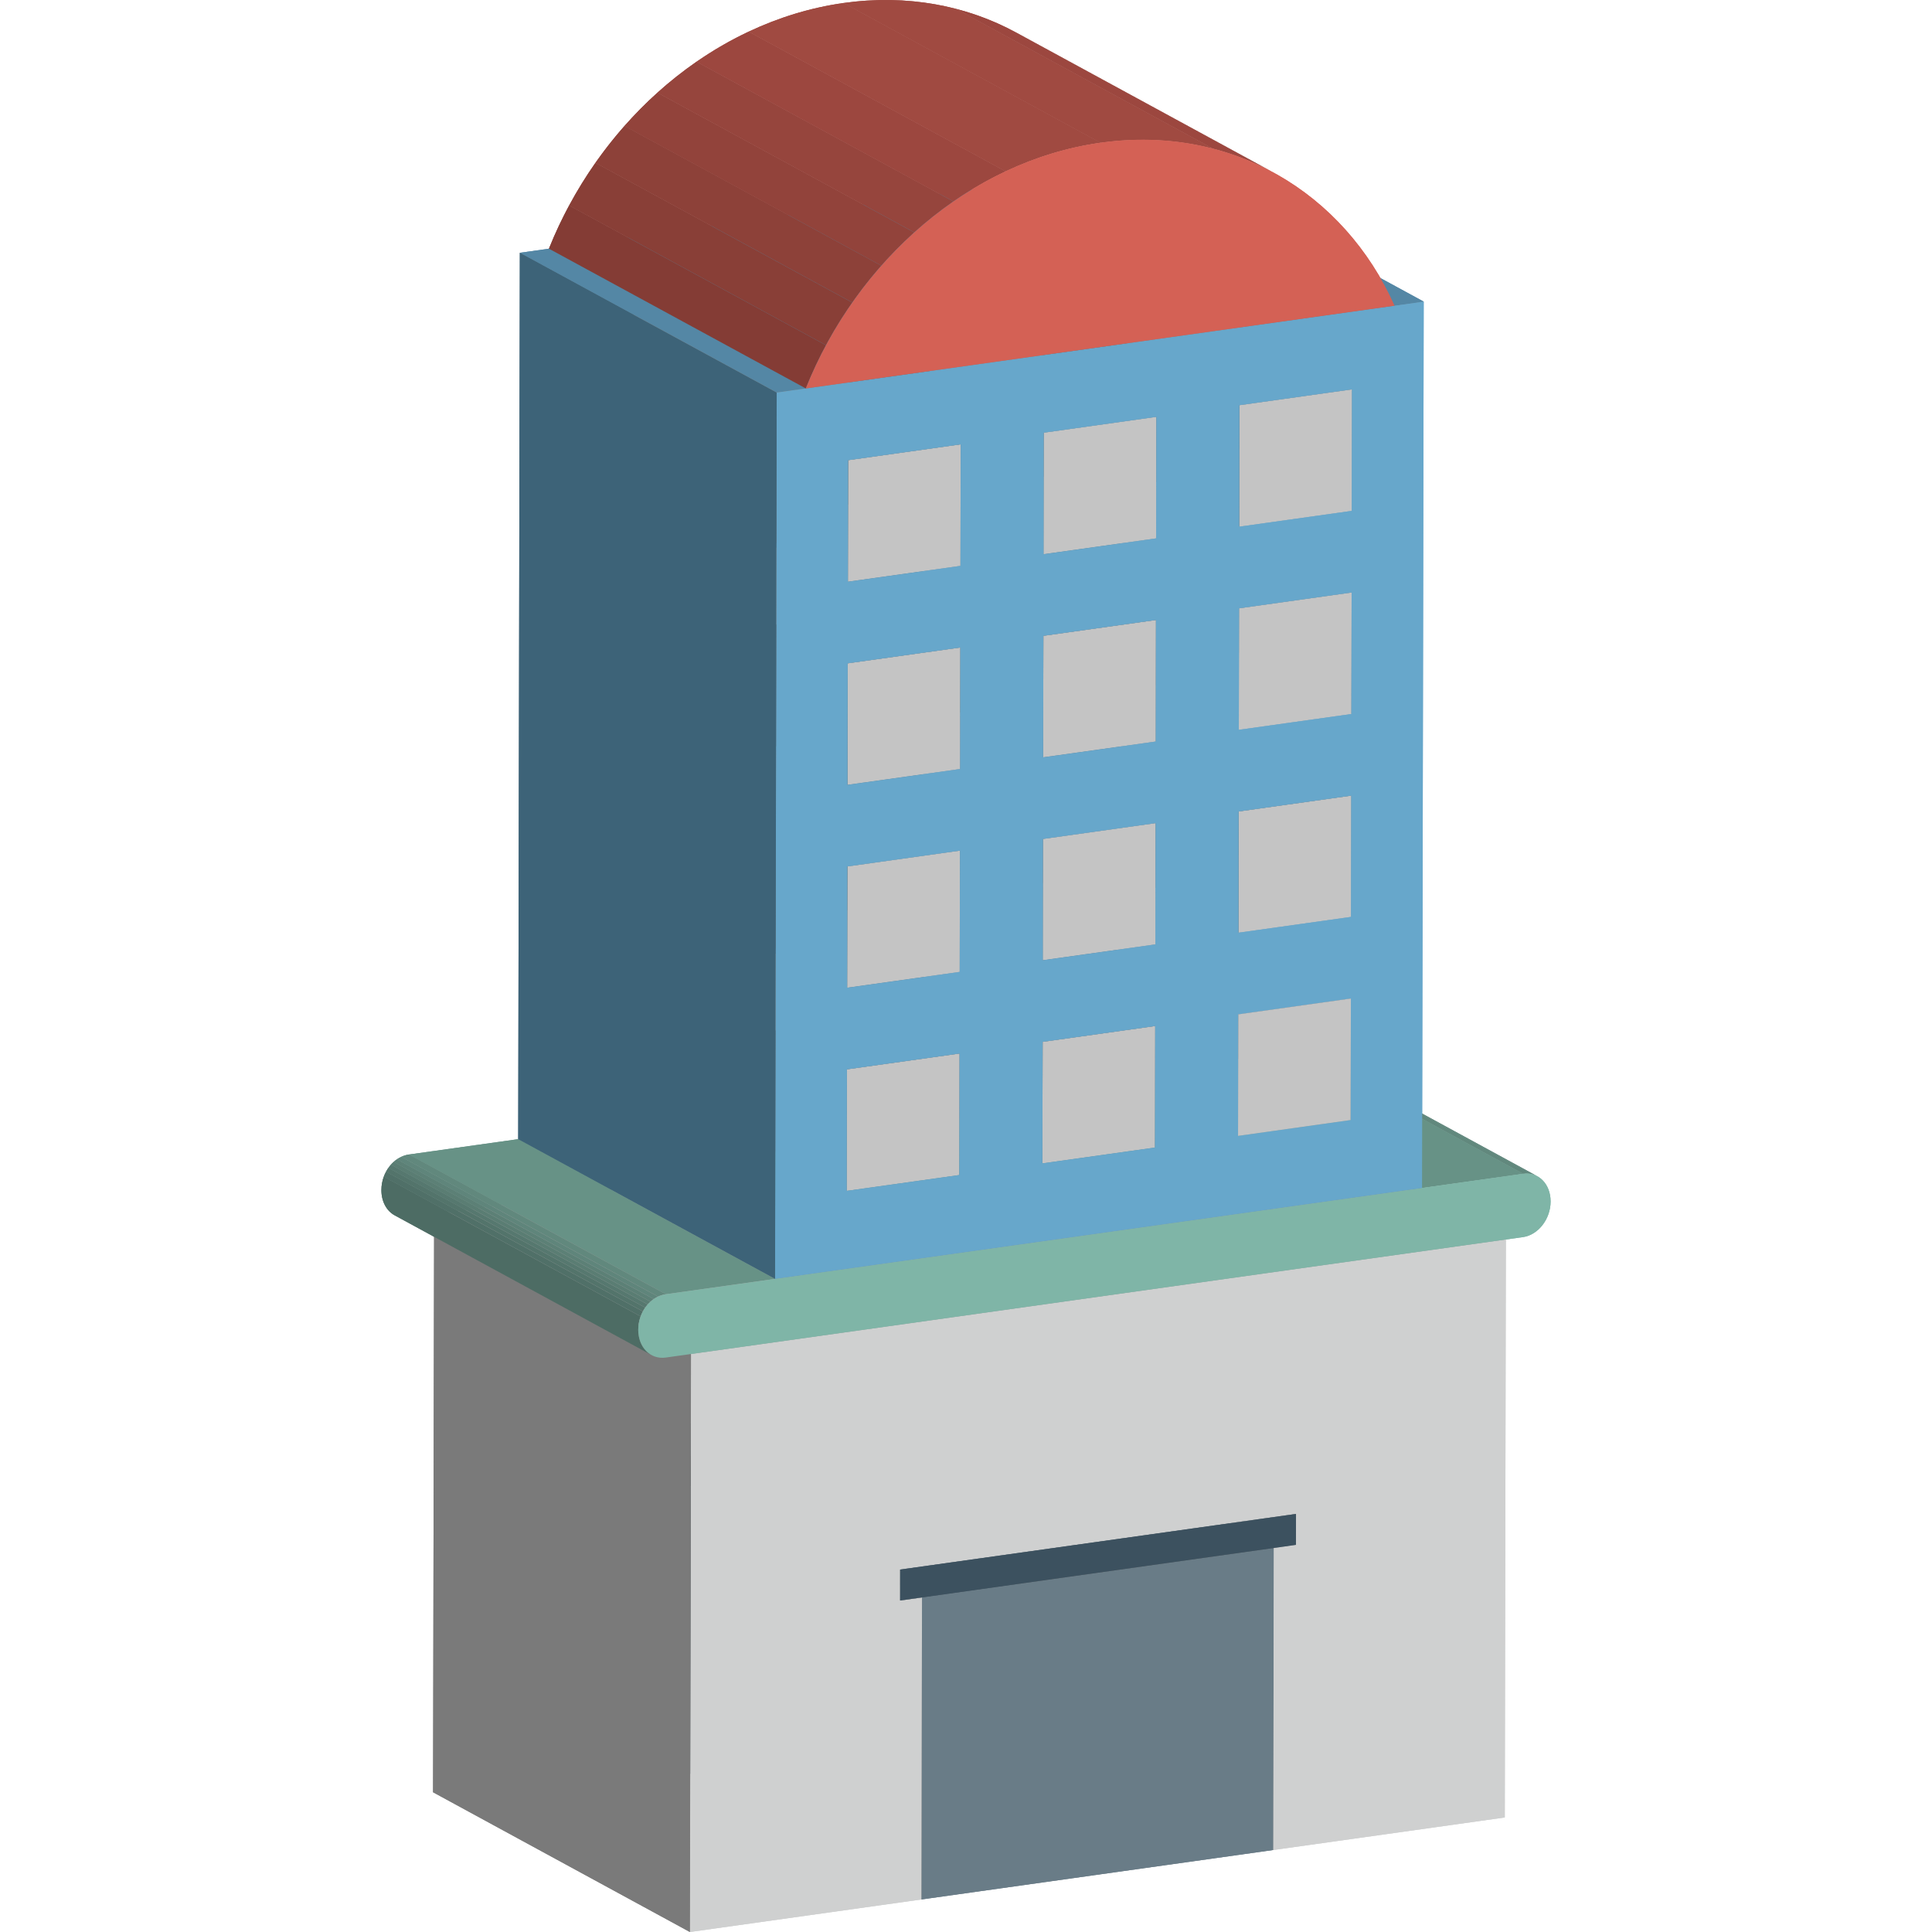<svg xmlns="http://www.w3.org/2000/svg" xmlns:xlink="http://www.w3.org/1999/xlink" width="64" height="64" enable-background="new 0 0 64 64" viewBox="0 0 64 64"><g enable-background="new"><g enable-background="new"><defs><path id="a" d="M42.416,34.335l8.509,4.629c-0.137-0.075-0.297-0.105-0.468-0.081
					l-8.509-4.629C42.118,34.229,42.279,34.26,42.416,34.335z" enable-background="new"/></defs><clipPath id="b"><use overflow="visible" xlink:href="#a"/></clipPath><g clip-path="url(#b)" enable-background="new"><path fill="#61887D" d="M50.456,38.882l-8.509-4.629c0.105-0.015,0.207-0.009,0.301,0.016l8.509,4.629
					C50.663,38.873,50.561,38.867,50.456,38.882"/><path fill="#5F857B" d="M50.757,38.897l-8.509-4.629c0.049,0.013,0.095,0.03,0.14,0.052l8.509,4.629
					C50.852,38.927,50.806,38.91,50.757,38.897"/><path fill="#5C8076" d="M50.897,38.949l-8.509-4.629c0.009,0.005,0.018,0.009,0.027,0.014l8.509,4.629
					C50.915,38.958,50.906,38.953,50.897,38.949"/></g></g><polygon fill="#7A7A7A" points="42.93 51.176 34.421 46.547 34.423 45.523 42.932 50.151"/><polygon fill="#A8A7A8" points="42.197 51.279 33.689 46.65 34.421 46.547 42.93 51.176"/><polygon fill="#7A7A7A" points="42.179 61.284 33.67 56.656 33.689 46.65 42.197 51.279"/><polygon fill="#679286" points="47.107 39.352 38.598 34.724 41.948 34.253 50.456 38.882"/><polygon fill="#697C87" points="42.197 51.279 42.179 61.284 30.524 62.922 30.543 52.917"/><polygon fill="#3E4950" points="30.524 62.922 22.016 58.293 22.034 48.288 30.543 52.917"/><polygon fill="#56656E" points="30.543 52.917 22.034 48.288 33.689 46.65 42.197 51.279"/><polygon fill="#A8A7A8" points="29.818 53.019 21.309 48.39 22.034 48.288 30.543 52.917"/><polygon fill="#31424D" points="29.819 51.994 21.311 47.366 34.423 45.523 42.932 50.151"/><polygon fill="#243038" points="29.818 53.019 21.309 48.39 21.311 47.366 29.819 51.994"/><polygon fill="#CFD0D0" points="22.89 44.853 49.884 41.059 49.848 60.206 42.179 61.284 42.197 51.279 42.93 51.176 42.932 50.151 29.819 51.994 29.818 53.019 30.543 52.917 30.524 62.922 22.854 64"/><polygon fill="#3C515F" points="42.932 50.151 42.93 51.176 29.818 53.019 29.819 51.994"/><polygon fill="#A8A7A8" points="22.89 44.853 14.381 40.225 41.375 36.431 49.884 41.059"/><polygon fill="#679286" points="25.675 42.364 17.166 37.736 38.598 34.724 47.107 39.352"/><polygon fill="#7A7A7A" points="22.854 64 14.346 59.371 14.381 40.225 22.89 44.853"/><polygon fill="#679286" points="22.056 42.873 13.548 38.244 17.166 37.736 25.675 42.364"/><g enable-background="new"><defs><path id="c" d="M21.585,44.89l-8.509-4.629c-0.267-0.145-0.443-0.455-0.442-0.84
					c0.001-0.589,0.406-1.106,0.914-1.177l8.509,4.629c-0.508,0.071-0.913,0.588-0.914,1.177
					C21.142,44.435,21.318,44.745,21.585,44.89z" enable-background="new"/></defs><clipPath id="d"><use overflow="visible" xlink:href="#c"/></clipPath><g clip-path="url(#d)" enable-background="new"><path fill="#4D6C64" d="M21.585,44.89l-8.509-4.629c-0.267-0.145-0.443-0.455-0.442-0.84c0-0.155,0.028-0.305,0.079-0.443
					l8.509,4.629c-0.051,0.138-0.079,0.288-0.079,0.443C21.142,44.435,21.318,44.745,21.585,44.89"/><path fill="#507068" d="M21.221,43.607l-8.509-4.629c0.021-0.057,0.046-0.112,0.074-0.165l8.509,4.629
					C21.267,43.495,21.242,43.55,21.221,43.607"/><path fill="#53746B" d="M21.296,43.442l-8.509-4.629c0.024-0.044,0.049-0.086,0.077-0.126l8.509,4.629
					C21.345,43.356,21.319,43.398,21.296,43.442"/><path fill="#56786F" d="M21.373,43.316l-8.509-4.629c0.026-0.037,0.054-0.072,0.083-0.105l8.509,4.629
					C21.427,43.244,21.399,43.279,21.373,43.316"/><path fill="#5A7D73" d="M21.456,43.211l-8.509-4.629c0.029-0.033,0.06-0.064,0.092-0.093l8.509,4.629
					C21.516,43.147,21.485,43.178,21.456,43.211"/><path fill="#5C8076" d="M21.548,43.118l-8.509-4.629c0.034-0.031,0.07-0.059,0.108-0.085l8.509,4.629
					C21.618,43.058,21.582,43.087,21.548,43.118"/><path fill="#5F857B" d="M21.656,43.033l-8.509-4.629c0.046-0.031,0.093-0.059,0.143-0.082l8.509,4.629
					C21.749,42.974,21.701,43.001,21.656,43.033"/><path fill="#61887D" d="M21.799,42.95l-8.509-4.629c0.082-0.038,0.168-0.065,0.258-0.077l8.509,4.629
					C21.967,42.886,21.88,42.912,21.799,42.95"/></g></g><path fill="#7FB5A7" d="M50.456,38.882c0.501-0.07,0.911,0.332,0.91,0.921c-0.001,0.581-0.413,1.107-0.914,1.177l-28.4,3.991
				c-0.508,0.071-0.911-0.34-0.91-0.921c0.001-0.589,0.406-1.106,0.914-1.177l3.618-0.508l21.433-3.012L50.456,38.882z"/></g><g enable-background="new"><polygon fill="#3D6378" points="44.742 37.103 36.234 32.475 36.241 28.449 44.75 33.077"/><polygon fill="#5487A5" points="41.012 37.628 32.503 32.999 36.234 32.475 44.742 37.103"/><polygon fill="#737373" points="41.012 37.628 32.503 32.999 32.511 28.973 41.019 33.601"/><polygon fill="#9E9E9E" points="41.019 33.601 32.511 28.973 36.241 28.449 44.75 33.077"/><polygon fill="#3D6378" points="44.755 30.374 36.246 25.746 36.253 21.727 44.762 26.356"/><polygon fill="#5487A5" points="41.024 30.898 32.516 26.27 36.246 25.746 44.755 30.374"/><polygon fill="#3D6378" points="38.261 38.014 29.752 33.386 29.76 29.359 38.268 33.988"/><polygon fill="#C4C4C4" points="44.762 26.356 44.755 30.374 41.024 30.898 41.032 26.88"/><polygon fill="#9E9E9E" points="41.032 26.88 32.523 22.252 36.253 21.727 44.762 26.356"/><polygon fill="#737373" points="41.024 30.898 32.516 26.27 32.523 22.252 41.032 26.88"/><polygon fill="#5487A5" points="34.53 38.539 26.022 33.91 29.752 33.386 38.261 38.014"/><polygon fill="#3D6378" points="44.767 23.653 36.258 19.024 36.266 14.998 44.775 19.627"/><polygon fill="#5487A5" points="41.037 24.177 32.528 19.549 36.258 19.024 44.767 23.653"/><polygon fill="#C4C4C4" points="38.268 33.988 38.261 38.014 34.53 38.539 34.538 34.512"/><polygon fill="#737373" points="34.53 38.539 26.022 33.91 26.029 29.884 34.538 34.512"/><polygon fill="#9E9E9E" points="34.538 34.512 26.029 29.884 29.76 29.36 38.268 33.988"/><polygon fill="#3D6378" points="38.273 31.285 29.765 26.657 29.772 22.638 38.281 27.267"/><polygon fill="#737373" points="41.037 24.177 32.528 19.549 32.536 15.522 41.044 20.151"/><polygon fill="#9E9E9E" points="41.044 20.151 32.536 15.522 36.266 14.998 44.775 19.627"/><polygon fill="#C4C4C4" points="44.775 19.627 44.767 23.653 41.037 24.177 41.044 20.151"/><polygon fill="#5487A5" points="34.543 31.809 26.034 27.181 29.765 26.657 38.273 31.285"/><polygon fill="#3D6378" points="44.78 16.924 36.271 12.295 36.278 8.269 44.787 12.898"/><polygon fill="#3D6378" points="31.779 38.925 23.271 34.297 23.278 30.27 31.787 34.899"/><polygon fill="#5487A5" points="41.049 17.448 32.541 12.819 36.271 12.295 44.78 16.924"/><polygon fill="#737373" points="34.543 31.809 26.034 27.181 26.042 23.163 34.55 27.791"/><polygon fill="#9E9E9E" points="34.55 27.791 26.042 23.163 29.772 22.638 38.281 27.267"/><polygon fill="#C4C4C4" points="38.281 27.267 38.273 31.285 34.543 31.809 34.55 27.791"/><polygon fill="#5487A5" points="28.049 39.449 19.541 34.821 23.271 34.297 31.779 38.925"/><polygon fill="#3D6378" points="38.286 24.564 29.777 19.935 29.785 15.909 38.293 20.538"/><polygon fill="#9E9E9E" points="41.057 13.422 32.548 8.793 36.278 8.269 44.787 12.898"/><polygon fill="#C4C4C4" points="44.787 12.898 44.78 16.924 41.049 17.448 41.057 13.422"/><polygon fill="#737373" points="41.049 17.448 32.541 12.819 32.548 8.793 41.057 13.422"/><polygon fill="#5487A5" points="34.555 25.088 26.047 20.46 29.777 19.935 38.286 24.564"/><polygon fill="#737373" points="28.049 39.449 19.541 34.821 19.548 30.795 28.057 35.423"/><polygon fill="#C4C4C4" points="31.787 34.899 31.779 38.925 28.049 39.449 28.057 35.423"/><polygon fill="#9E9E9E" points="28.057 35.423 19.548 30.795 23.278 30.27 31.787 34.899"/><polygon fill="#3D6378" points="31.792 32.196 23.283 27.567 23.291 23.549 31.799 28.178"/><polygon fill="#C4C4C4" points="38.293 20.538 38.286 24.564 34.555 25.088 34.563 21.062"/><polygon fill="#737373" points="34.555 25.088 26.047 20.46 26.054 16.433 34.563 21.062"/><polygon fill="#9E9E9E" points="34.563 21.062 26.054 16.433 29.785 15.909 38.293 20.538"/><polygon fill="#5487A5" points="28.062 32.72 19.553 28.092 23.283 27.567 31.792 32.196"/><polygon fill="#3D6378" points="38.298 17.835 29.79 13.206 29.797 9.18 38.306 13.808"/><polygon fill="#5487A5" points="34.568 18.359 26.059 13.73 29.79 13.206 38.298 17.835"/><polygon fill="#9E9E9E" points="28.069 28.702 19.56 24.073 23.291 23.549 31.799 28.178"/><polygon fill="#C4C4C4" points="31.799 28.178 31.792 32.196 28.062 32.72 28.069 28.702"/><polygon fill="#737373" points="28.062 32.72 19.553 28.092 19.56 24.073 28.069 28.702"/><polygon fill="#3D6378" points="31.804 25.475 23.296 20.846 23.303 16.82 31.812 21.449"/><polygon fill="#9E9E9E" points="34.575 14.333 26.067 9.704 29.797 9.18 38.306 13.808"/><polygon fill="#737373" points="34.568 18.359 26.059 13.73 26.067 9.704 34.575 14.333"/><polygon fill="#C4C4C4" points="38.306 13.808 38.298 17.835 34.568 18.359 34.575 14.333"/><polygon fill="#5487A5" points="28.074 25.999 19.565 21.37 23.296 20.846 31.804 25.475"/><polygon fill="#C4C4C4" points="31.812 21.449 31.804 25.475 28.074 25.999 28.082 21.973"/><polygon fill="#737373" points="28.074 25.999 19.566 21.371 19.573 17.344 28.082 21.973"/><polygon fill="#9E9E9E" points="28.082 21.973 19.573 17.344 23.303 16.82 31.812 21.449"/><polygon fill="#3D6378" points="31.817 18.746 23.308 14.117 23.316 10.091 31.824 14.719"/><polygon fill="#5487A5" points="28.087 19.27 19.578 14.641 23.308 14.117 31.817 18.746"/><polygon fill="#C4C4C4" points="31.824 14.719 31.817 18.746 28.087 19.27 28.094 15.244"/><polygon fill="#737373" points="28.087 19.27 19.578 14.641 19.585 10.615 28.094 15.244"/><polygon fill="#9E9E9E" points="28.094 15.244 19.585 10.615 23.316 10.091 31.824 14.719"/><path fill="#67A7CB" d="M25.729,13.003l21.433-3.012l-0.055,29.362l-21.433,3.012L25.729,13.003z M31.817,18.746l0.007-4.026
				l-3.73,0.524l-0.007,4.026L31.817,18.746 M38.298,17.835l0.007-4.026l-3.73,0.524l-0.007,4.026L38.298,17.835 M44.78,16.924
				l0.007-4.026l-3.73,0.524l-0.007,4.026L44.78,16.924 M38.261,38.014l0.007-4.026l-3.73,0.524l-0.007,4.026L38.261,38.014
				 M31.779,38.925l0.007-4.026l-3.73,0.524l-0.007,4.026L31.779,38.925 M38.286,24.564l0.007-4.026l-3.73,0.524l-0.007,4.026
				L38.286,24.564 M31.804,25.475l0.007-4.026l-3.73,0.524l-0.007,4.026L31.804,25.475 M44.742,37.103l0.007-4.026l-3.73,0.524
				l-0.007,4.026L44.742,37.103 M44.767,23.653l0.007-4.026l-3.73,0.524l-0.007,4.026L44.767,23.653 M38.273,31.285l0.007-4.018
				l-3.73,0.524l-0.007,4.018L38.273,31.285 M31.792,32.196l0.007-4.018l-3.73,0.524l-0.007,4.018L31.792,32.196 M44.755,30.374
				l0.007-4.018l-3.73,0.524l-0.007,4.018L44.755,30.374"/><polygon fill="#C4C4C4" points="44.75 33.077 44.742 37.103 41.012 37.628 41.019 33.601"/><g enable-background="new"><defs><path id="e" d="M33.671,1.083l8.509,4.629c-1.655-0.9-3.618-1.28-5.726-0.984
					l-8.509-4.629C30.053-0.197,32.017,0.183,33.671,1.083z" enable-background="new"/></defs><clipPath id="f"><use overflow="visible" xlink:href="#e"/></clipPath><g clip-path="url(#f)" enable-background="new"><path fill="#A04A41" d="M36.454,4.728l-8.509-4.629c1.31-0.184,2.564-0.107,3.723,0.194l8.509,4.629
					C39.018,4.621,37.764,4.544,36.454,4.728"/><path fill="#9C473F" d="M40.177,4.921l-8.509-4.629c0.587,0.152,1.15,0.362,1.683,0.624l8.509,4.629
					C41.326,5.283,40.764,5.073,40.177,4.921"/><path fill="#96453D" d="M41.859,5.545l-8.509-4.629c0.108,0.053,0.215,0.108,0.32,0.166l8.509,4.629
					C42.074,5.654,41.967,5.598,41.859,5.545"/></g></g><polygon fill="#5487A5" points="25.729 13.003 17.22 8.374 38.653 5.362 47.162 9.991"/><g enable-background="new"><defs><path id="g" d="M26.693,12.867l-8.509-4.629c1.689-4.23,5.432-7.531,9.761-8.14
					l8.509,4.629C32.126,5.336,28.383,8.637,26.693,12.867z" enable-background="new"/></defs><clipPath id="h"><use overflow="visible" xlink:href="#g"/></clipPath><g clip-path="url(#h)" enable-background="new"><path fill="#843C35" d="M26.693,12.867l-8.509-4.629c0.196-0.491,0.419-0.969,0.668-1.431l8.509,4.629
					C27.113,11.899,26.889,12.377,26.693,12.867"/><path fill="#893F37" d="M27.362,11.436l-8.509-4.629c0.263-0.489,0.554-0.961,0.871-1.413l8.509,4.629
					C27.916,10.474,27.625,10.947,27.362,11.436"/><path fill="#8D4139" d="M28.233,10.022l-8.509-4.629c0.299-0.426,0.62-0.834,0.962-1.221l8.509,4.629
					C28.853,9.189,28.532,9.597,28.233,10.022"/><path fill="#92433B" d="M29.195,8.802l-8.509-4.629c0.344-0.389,0.708-0.758,1.091-1.102l8.509,4.629
					C29.903,8.044,29.539,8.412,29.195,8.802"/><path fill="#96453D" d="M30.286,7.699l-8.509-4.629c0.412-0.37,0.844-0.713,1.295-1.025l8.509,4.629
					C31.131,6.986,30.698,7.329,30.286,7.699"/><path fill="#9C473F" d="M31.582,6.674l-8.509-4.629c0.55-0.38,1.127-0.715,1.726-0.997l8.509,4.629
					C32.709,5.959,32.132,6.293,31.582,6.674"/><path fill="#A04A41" d="M33.308,5.676L24.8,1.048c0.995-0.469,2.052-0.795,3.146-0.949l8.509,4.629
					C35.36,4.881,34.304,5.207,33.308,5.676"/></g></g><path fill="#D46155" d="M36.454,4.728c4.336-0.609,8.061,1.642,9.743,5.399l-19.504,2.741
				C28.383,8.637,32.126,5.336,36.454,4.728z"/><polygon fill="#3D6378" points="25.675 42.364 17.166 37.736 17.22 8.374 25.729 13.003"/></g><g><g enable-background="new"><g enable-background="new"><defs><path id="i" d="M42.416,34.335l8.509,4.629c-0.137-0.075-0.297-0.105-0.468-0.081
					l-8.509-4.629C42.118,34.229,42.279,34.26,42.416,34.335z" enable-background="new"/></defs><clipPath id="j"><use overflow="visible" xlink:href="#i"/></clipPath><g clip-path="url(#j)" enable-background="new"><path fill="#61887D" d="M50.456,38.882l-8.509-4.629c0.105-0.015,0.207-0.009,0.301,0.016l8.509,4.629
					C50.663,38.873,50.561,38.867,50.456,38.882"/><path fill="#5F857B" d="M50.757,38.897l-8.509-4.629c0.049,0.013,0.095,0.03,0.14,0.052l8.509,4.629
					C50.852,38.927,50.806,38.91,50.757,38.897"/><path fill="#5C8076" d="M50.897,38.949l-8.509-4.629c0.009,0.005,0.018,0.009,0.027,0.014l8.509,4.629
					C50.915,38.958,50.906,38.953,50.897,38.949"/></g></g><polygon fill="#7A7A7A" points="42.93 51.176 34.421 46.547 34.423 45.523 42.932 50.151"/><polygon fill="#A8A7A8" points="42.197 51.279 33.689 46.65 34.421 46.547 42.93 51.176"/><polygon fill="#7A7A7A" points="42.179 61.284 33.67 56.656 33.689 46.65 42.197 51.279"/><polygon fill="#679286" points="47.107 39.352 38.598 34.724 41.948 34.253 50.456 38.882"/><polygon fill="#697C87" points="42.197 51.279 42.179 61.284 30.524 62.922 30.543 52.917"/><polygon fill="#3E4950" points="30.524 62.922 22.016 58.293 22.034 48.288 30.543 52.917"/><polygon fill="#56656E" points="30.543 52.917 22.034 48.288 33.689 46.65 42.197 51.279"/><polygon fill="#A8A7A8" points="29.818 53.019 21.309 48.39 22.034 48.288 30.543 52.917"/><polygon fill="#31424D" points="29.819 51.994 21.311 47.366 34.423 45.523 42.932 50.151"/><polygon fill="#243038" points="29.818 53.019 21.309 48.39 21.311 47.366 29.819 51.994"/><polygon fill="#CFD0D0" points="22.89 44.853 49.884 41.059 49.848 60.206 42.179 61.284 42.197 51.279 42.93 51.176 42.932 50.151 29.819 51.994 29.818 53.019 30.543 52.917 30.524 62.922 22.854 64"/><polygon fill="#3C515F" points="42.932 50.151 42.93 51.176 29.818 53.019 29.819 51.994"/><polygon fill="#A8A7A8" points="22.89 44.853 14.381 40.225 41.375 36.431 49.884 41.059"/><polygon fill="#679286" points="25.675 42.364 17.166 37.736 38.598 34.724 47.107 39.352"/><polygon fill="#7A7A7A" points="22.854 64 14.346 59.371 14.381 40.225 22.89 44.853"/><polygon fill="#679286" points="22.056 42.873 13.548 38.244 17.166 37.736 25.675 42.364"/><g enable-background="new"><defs><path id="k" d="M21.585,44.89l-8.509-4.629c-0.267-0.145-0.443-0.455-0.442-0.84
					c0.001-0.589,0.406-1.106,0.914-1.177l8.509,4.629c-0.508,0.071-0.913,0.588-0.914,1.177
					C21.142,44.435,21.318,44.745,21.585,44.89z" enable-background="new"/></defs><clipPath id="l"><use overflow="visible" xlink:href="#k"/></clipPath><g clip-path="url(#l)" enable-background="new"><path fill="#4D6C64" d="M21.585,44.89l-8.509-4.629c-0.267-0.145-0.443-0.455-0.442-0.84c0-0.155,0.028-0.305,0.079-0.443
					l8.509,4.629c-0.051,0.138-0.079,0.288-0.079,0.443C21.142,44.435,21.318,44.745,21.585,44.89"/><path fill="#507068" d="M21.221,43.607l-8.509-4.629c0.021-0.057,0.046-0.112,0.074-0.165l8.509,4.629
					C21.267,43.495,21.242,43.55,21.221,43.607"/><path fill="#53746B" d="M21.296,43.442l-8.509-4.629c0.024-0.044,0.049-0.086,0.077-0.126l8.509,4.629
					C21.345,43.356,21.319,43.398,21.296,43.442"/><path fill="#56786F" d="M21.373,43.316l-8.509-4.629c0.026-0.037,0.054-0.072,0.083-0.105l8.509,4.629
					C21.427,43.244,21.399,43.279,21.373,43.316"/><path fill="#5A7D73" d="M21.456,43.211l-8.509-4.629c0.029-0.033,0.06-0.064,0.092-0.093l8.509,4.629
					C21.516,43.147,21.485,43.178,21.456,43.211"/><path fill="#5C8076" d="M21.548,43.118l-8.509-4.629c0.034-0.031,0.07-0.059,0.108-0.085l8.509,4.629
					C21.618,43.058,21.582,43.087,21.548,43.118"/><path fill="#5F857B" d="M21.656,43.033l-8.509-4.629c0.046-0.031,0.093-0.059,0.143-0.082l8.509,4.629
					C21.749,42.974,21.701,43.001,21.656,43.033"/><path fill="#61887D" d="M21.799,42.95l-8.509-4.629c0.082-0.038,0.168-0.065,0.258-0.077l8.509,4.629
					C21.967,42.886,21.88,42.912,21.799,42.95"/></g></g><path fill="#7FB5A7" d="M50.456,38.882c0.501-0.07,0.911,0.332,0.91,0.921c-0.001,0.581-0.413,1.107-0.914,1.177l-28.4,3.991
				c-0.508,0.071-0.911-0.34-0.91-0.921c0.001-0.589,0.406-1.106,0.914-1.177l3.618-0.508l21.433-3.012L50.456,38.882z"/></g><g enable-background="new"><polygon fill="#3D6378" points="44.742 37.103 36.234 32.475 36.241 28.449 44.75 33.077"/><polygon fill="#5487A5" points="41.012 37.628 32.503 32.999 36.234 32.475 44.742 37.103"/><polygon fill="#737373" points="41.012 37.628 32.503 32.999 32.511 28.973 41.019 33.601"/><polygon fill="#9E9E9E" points="41.019 33.601 32.511 28.973 36.241 28.449 44.75 33.077"/><polygon fill="#3D6378" points="44.755 30.374 36.246 25.746 36.253 21.727 44.762 26.356"/><polygon fill="#5487A5" points="41.024 30.898 32.516 26.27 36.246 25.746 44.755 30.374"/><polygon fill="#3D6378" points="38.261 38.014 29.752 33.386 29.76 29.359 38.268 33.988"/><polygon fill="#C4C4C4" points="44.762 26.356 44.755 30.374 41.024 30.898 41.032 26.88"/><polygon fill="#9E9E9E" points="41.032 26.88 32.523 22.252 36.253 21.727 44.762 26.356"/><polygon fill="#737373" points="41.024 30.898 32.516 26.27 32.523 22.252 41.032 26.88"/><polygon fill="#5487A5" points="34.53 38.539 26.022 33.91 29.752 33.386 38.261 38.014"/><polygon fill="#3D6378" points="44.767 23.653 36.258 19.024 36.266 14.998 44.775 19.627"/><polygon fill="#5487A5" points="41.037 24.177 32.528 19.549 36.258 19.024 44.767 23.653"/><polygon fill="#C4C4C4" points="38.268 33.988 38.261 38.014 34.53 38.539 34.538 34.512"/><polygon fill="#737373" points="34.53 38.539 26.022 33.91 26.029 29.884 34.538 34.512"/><polygon fill="#9E9E9E" points="34.538 34.512 26.029 29.884 29.76 29.36 38.268 33.988"/><polygon fill="#3D6378" points="38.273 31.285 29.765 26.657 29.772 22.638 38.281 27.267"/><polygon fill="#737373" points="41.037 24.177 32.528 19.549 32.536 15.522 41.044 20.151"/><polygon fill="#9E9E9E" points="41.044 20.151 32.536 15.522 36.266 14.998 44.775 19.627"/><polygon fill="#C4C4C4" points="44.775 19.627 44.767 23.653 41.037 24.177 41.044 20.151"/><polygon fill="#5487A5" points="34.543 31.809 26.034 27.181 29.765 26.657 38.273 31.285"/><polygon fill="#3D6378" points="44.78 16.924 36.271 12.295 36.278 8.269 44.787 12.898"/><polygon fill="#3D6378" points="31.779 38.925 23.271 34.297 23.278 30.27 31.787 34.899"/><polygon fill="#5487A5" points="41.049 17.448 32.541 12.819 36.271 12.295 44.78 16.924"/><polygon fill="#737373" points="34.543 31.809 26.034 27.181 26.042 23.163 34.55 27.791"/><polygon fill="#9E9E9E" points="34.55 27.791 26.042 23.163 29.772 22.638 38.281 27.267"/><polygon fill="#C4C4C4" points="38.281 27.267 38.273 31.285 34.543 31.809 34.55 27.791"/><polygon fill="#5487A5" points="28.049 39.449 19.541 34.821 23.271 34.297 31.779 38.925"/><polygon fill="#3D6378" points="38.286 24.564 29.777 19.935 29.785 15.909 38.293 20.538"/><polygon fill="#9E9E9E" points="41.057 13.422 32.548 8.793 36.278 8.269 44.787 12.898"/><polygon fill="#C4C4C4" points="44.787 12.898 44.78 16.924 41.049 17.448 41.057 13.422"/><polygon fill="#737373" points="41.049 17.448 32.541 12.819 32.548 8.793 41.057 13.422"/><polygon fill="#5487A5" points="34.555 25.088 26.047 20.46 29.777 19.935 38.286 24.564"/><polygon fill="#737373" points="28.049 39.449 19.541 34.821 19.548 30.795 28.057 35.423"/><polygon fill="#C4C4C4" points="31.787 34.899 31.779 38.925 28.049 39.449 28.057 35.423"/><polygon fill="#9E9E9E" points="28.057 35.423 19.548 30.795 23.278 30.27 31.787 34.899"/><polygon fill="#3D6378" points="31.792 32.196 23.283 27.567 23.291 23.549 31.799 28.178"/><polygon fill="#C4C4C4" points="38.293 20.538 38.286 24.564 34.555 25.088 34.563 21.062"/><polygon fill="#737373" points="34.555 25.088 26.047 20.46 26.054 16.433 34.563 21.062"/><polygon fill="#9E9E9E" points="34.563 21.062 26.054 16.433 29.785 15.909 38.293 20.538"/><polygon fill="#5487A5" points="28.062 32.72 19.553 28.092 23.283 27.567 31.792 32.196"/><polygon fill="#3D6378" points="38.298 17.835 29.79 13.206 29.797 9.18 38.306 13.808"/><polygon fill="#5487A5" points="34.568 18.359 26.059 13.73 29.79 13.206 38.298 17.835"/><polygon fill="#9E9E9E" points="28.069 28.702 19.56 24.073 23.291 23.549 31.799 28.178"/><polygon fill="#C4C4C4" points="31.799 28.178 31.792 32.196 28.062 32.72 28.069 28.702"/><polygon fill="#737373" points="28.062 32.72 19.553 28.092 19.56 24.073 28.069 28.702"/><polygon fill="#3D6378" points="31.804 25.475 23.296 20.846 23.303 16.82 31.812 21.449"/><polygon fill="#9E9E9E" points="34.575 14.333 26.067 9.704 29.797 9.18 38.306 13.808"/><polygon fill="#737373" points="34.568 18.359 26.059 13.73 26.067 9.704 34.575 14.333"/><polygon fill="#C4C4C4" points="38.306 13.808 38.298 17.835 34.568 18.359 34.575 14.333"/><polygon fill="#5487A5" points="28.074 25.999 19.565 21.37 23.296 20.846 31.804 25.475"/><polygon fill="#C4C4C4" points="31.812 21.449 31.804 25.475 28.074 25.999 28.082 21.973"/><polygon fill="#737373" points="28.074 25.999 19.566 21.371 19.573 17.344 28.082 21.973"/><polygon fill="#9E9E9E" points="28.082 21.973 19.573 17.344 23.303 16.82 31.812 21.449"/><polygon fill="#3D6378" points="31.817 18.746 23.308 14.117 23.316 10.091 31.824 14.719"/><polygon fill="#5487A5" points="28.087 19.27 19.578 14.641 23.308 14.117 31.817 18.746"/><polygon fill="#C4C4C4" points="31.824 14.719 31.817 18.746 28.087 19.27 28.094 15.244"/><polygon fill="#737373" points="28.087 19.27 19.578 14.641 19.585 10.615 28.094 15.244"/><polygon fill="#9E9E9E" points="28.094 15.244 19.585 10.615 23.316 10.091 31.824 14.719"/><path fill="#67A7CB" d="M25.729,13.003l21.433-3.012l-0.055,29.362l-21.433,3.012L25.729,13.003z M31.817,18.746l0.007-4.026
				l-3.73,0.524l-0.007,4.026L31.817,18.746 M38.298,17.835l0.007-4.026l-3.73,0.524l-0.007,4.026L38.298,17.835 M44.78,16.924
				l0.007-4.026l-3.73,0.524l-0.007,4.026L44.78,16.924 M38.261,38.014l0.007-4.026l-3.73,0.524l-0.007,4.026L38.261,38.014
				 M31.779,38.925l0.007-4.026l-3.73,0.524l-0.007,4.026L31.779,38.925 M38.286,24.564l0.007-4.026l-3.73,0.524l-0.007,4.026
				L38.286,24.564 M31.804,25.475l0.007-4.026l-3.73,0.524l-0.007,4.026L31.804,25.475 M44.742,37.103l0.007-4.026l-3.73,0.524
				l-0.007,4.026L44.742,37.103 M44.767,23.653l0.007-4.026l-3.73,0.524l-0.007,4.026L44.767,23.653 M38.273,31.285l0.007-4.018
				l-3.73,0.524l-0.007,4.018L38.273,31.285 M31.792,32.196l0.007-4.018l-3.73,0.524l-0.007,4.018L31.792,32.196 M44.755,30.374
				l0.007-4.018l-3.73,0.524l-0.007,4.018L44.755,30.374"/><polygon fill="#C4C4C4" points="44.75 33.077 44.742 37.103 41.012 37.628 41.019 33.601"/><g enable-background="new"><defs><path id="m" d="M33.671,1.083l8.509,4.629c-1.655-0.9-3.618-1.28-5.726-0.984
					l-8.509-4.629C30.053-0.197,32.017,0.183,33.671,1.083z" enable-background="new"/></defs><clipPath id="n"><use overflow="visible" xlink:href="#m"/></clipPath><g clip-path="url(#n)" enable-background="new"><path fill="#A04A41" d="M36.454,4.728l-8.509-4.629c1.31-0.184,2.564-0.107,3.723,0.194l8.509,4.629
					C39.018,4.621,37.764,4.544,36.454,4.728"/><path fill="#9C473F" d="M40.177,4.921l-8.509-4.629c0.587,0.152,1.15,0.362,1.683,0.624l8.509,4.629
					C41.326,5.283,40.764,5.073,40.177,4.921"/><path fill="#96453D" d="M41.859,5.545l-8.509-4.629c0.108,0.053,0.215,0.108,0.32,0.166l8.509,4.629
					C42.074,5.654,41.967,5.598,41.859,5.545"/></g></g><polygon fill="#5487A5" points="25.729 13.003 17.22 8.374 38.653 5.362 47.162 9.991"/><g enable-background="new"><defs><path id="o" d="M26.693,12.867l-8.509-4.629c1.689-4.23,5.432-7.531,9.761-8.14
					l8.509,4.629C32.126,5.336,28.383,8.637,26.693,12.867z" enable-background="new"/></defs><clipPath id="p"><use overflow="visible" xlink:href="#o"/></clipPath><g clip-path="url(#p)" enable-background="new"><path fill="#843C35" d="M26.693,12.867l-8.509-4.629c0.196-0.491,0.419-0.969,0.668-1.431l8.509,4.629
					C27.113,11.899,26.889,12.377,26.693,12.867"/><path fill="#893F37" d="M27.362,11.436l-8.509-4.629c0.263-0.489,0.554-0.961,0.871-1.413l8.509,4.629
					C27.916,10.474,27.625,10.947,27.362,11.436"/><path fill="#8D4139" d="M28.233,10.022l-8.509-4.629c0.299-0.426,0.62-0.834,0.962-1.221l8.509,4.629
					C28.853,9.189,28.532,9.597,28.233,10.022"/><path fill="#92433B" d="M29.195,8.802l-8.509-4.629c0.344-0.389,0.708-0.758,1.091-1.102l8.509,4.629
					C29.903,8.044,29.539,8.412,29.195,8.802"/><path fill="#96453D" d="M30.286,7.699l-8.509-4.629c0.412-0.37,0.844-0.713,1.295-1.025l8.509,4.629
					C31.131,6.986,30.698,7.329,30.286,7.699"/><path fill="#9C473F" d="M31.582,6.674l-8.509-4.629c0.55-0.38,1.127-0.715,1.726-0.997l8.509,4.629
					C32.709,5.959,32.132,6.293,31.582,6.674"/><path fill="#A04A41" d="M33.308,5.676L24.8,1.048c0.995-0.469,2.052-0.795,3.146-0.949l8.509,4.629
					C35.36,4.881,34.304,5.207,33.308,5.676"/></g></g><path fill="#D46155" d="M36.454,4.728c4.336-0.609,8.061,1.642,9.743,5.399l-19.504,2.741
				C28.383,8.637,32.126,5.336,36.454,4.728z"/><polygon fill="#3D6378" points="25.675 42.364 17.166 37.736 17.22 8.374 25.729 13.003"/></g></g></svg>